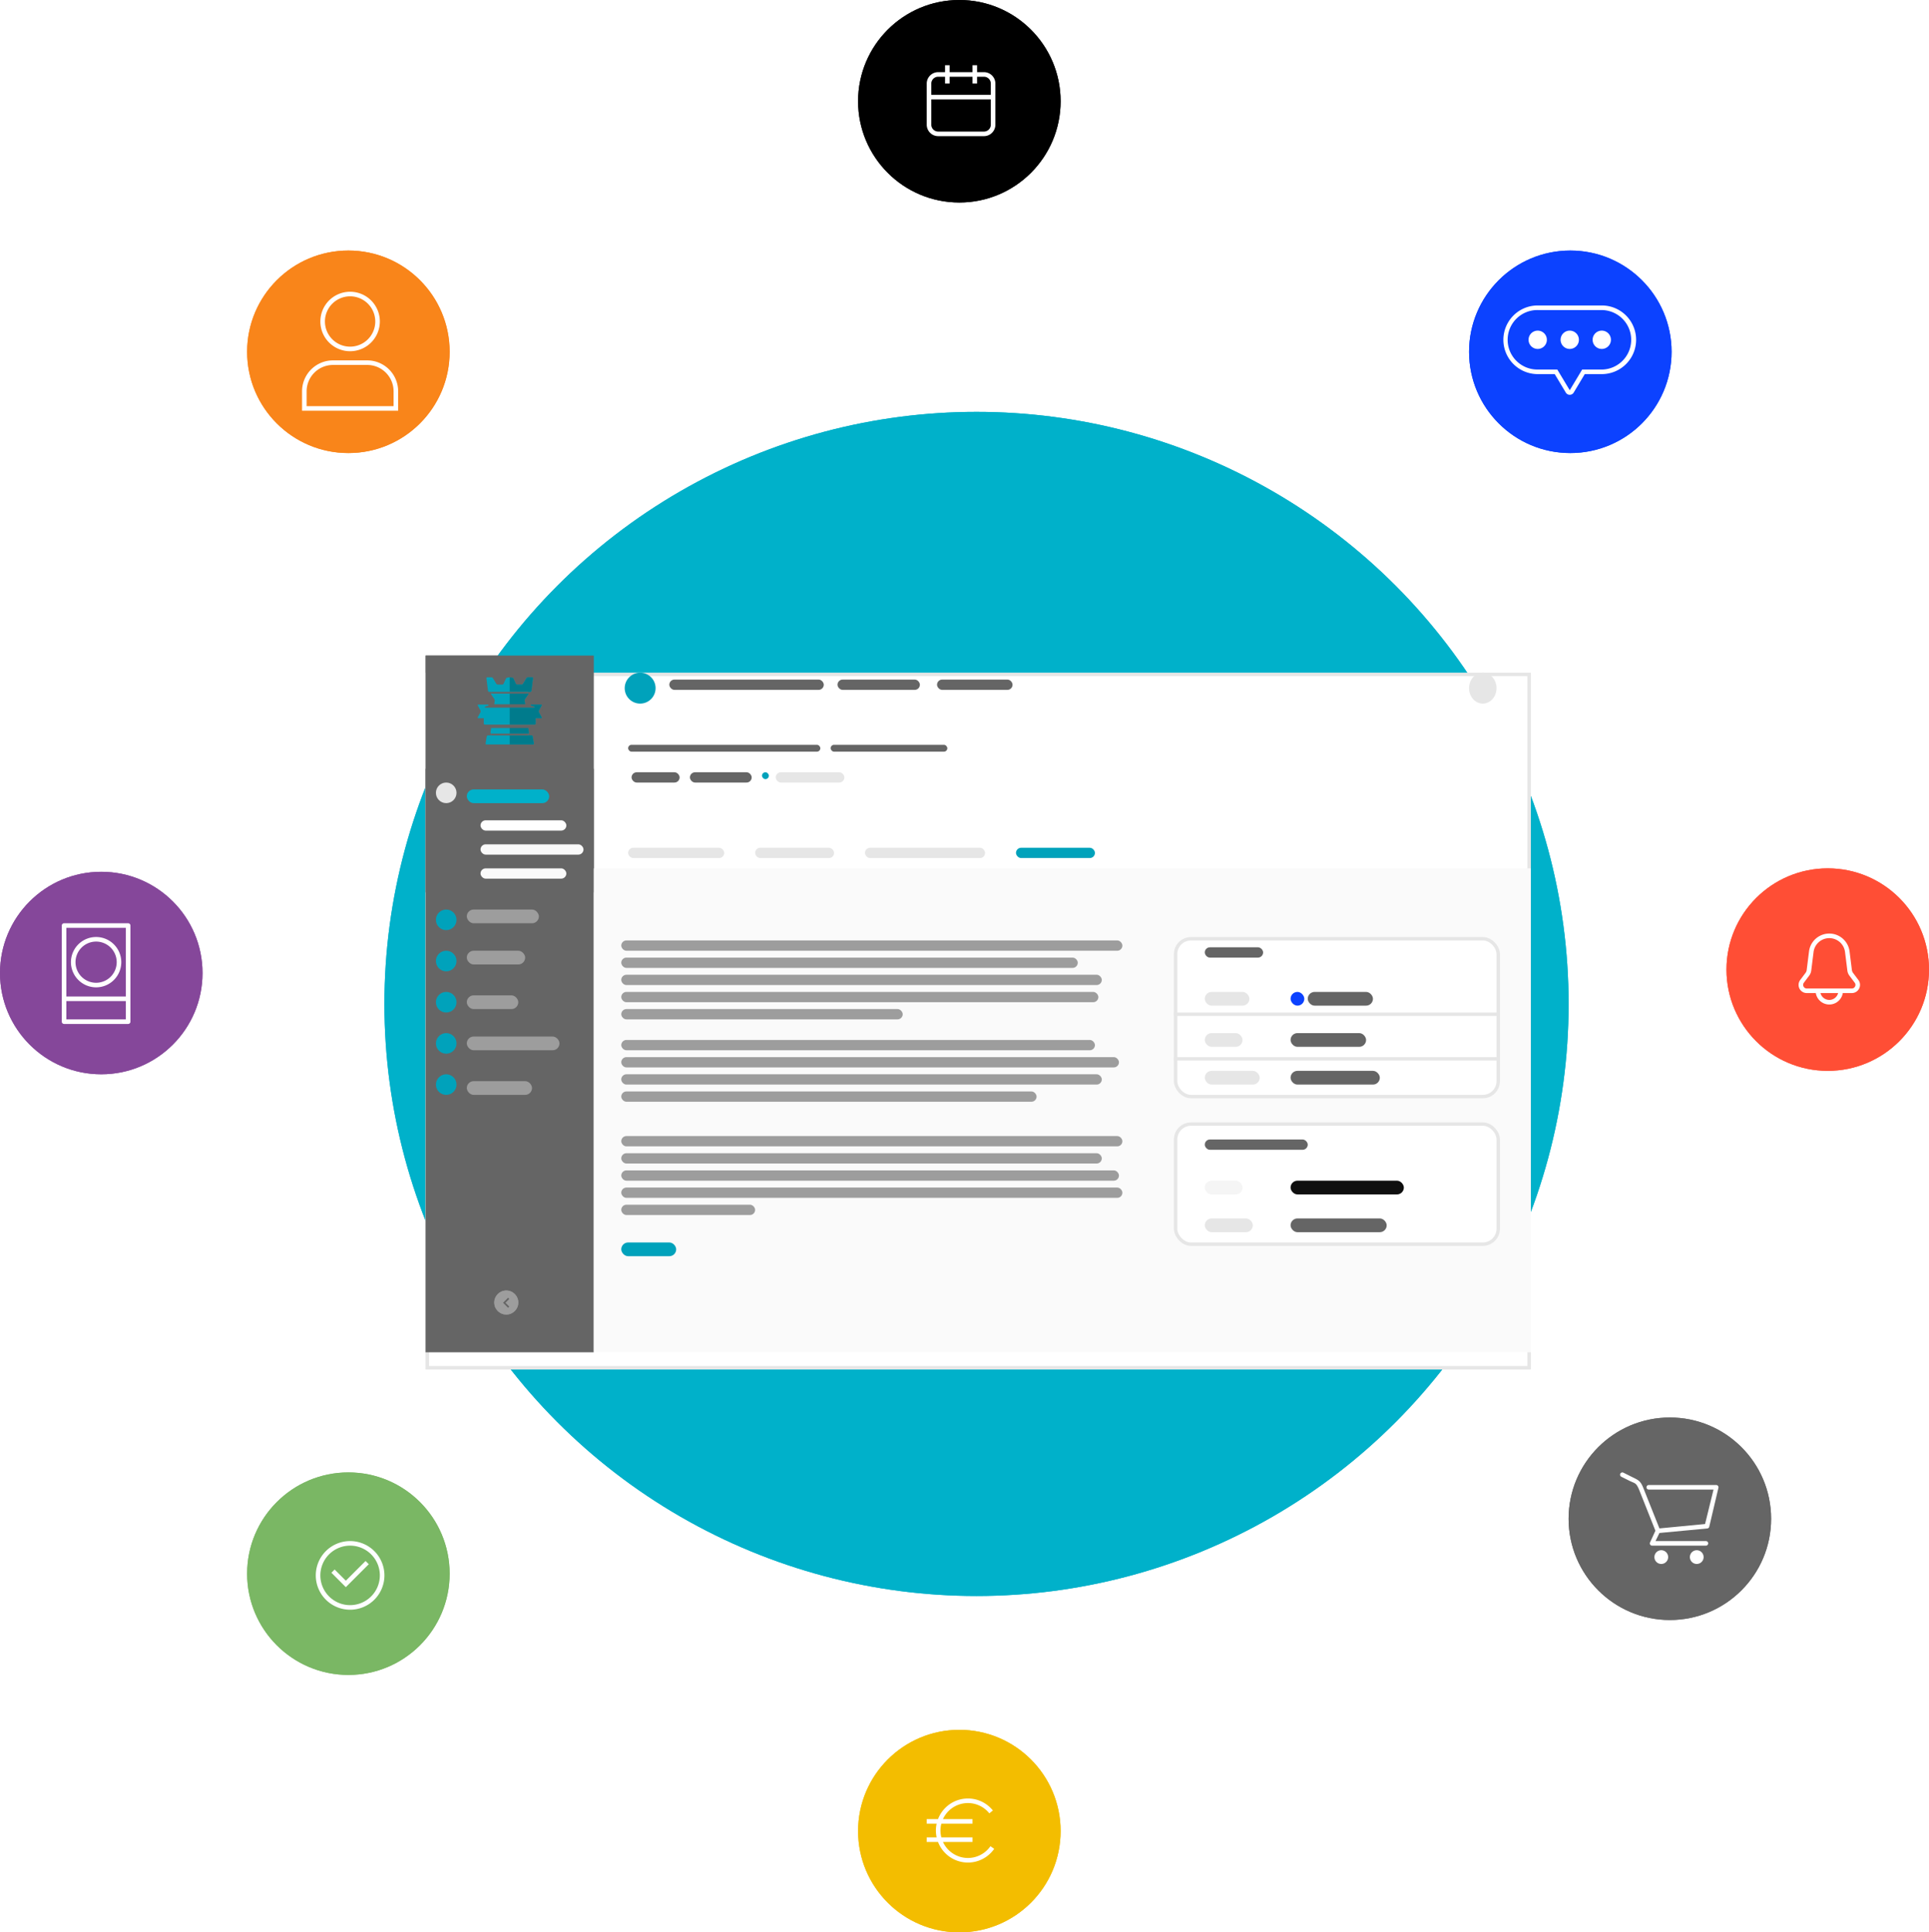 <svg xmlns="http://www.w3.org/2000/svg" id="illustration-allinone" width="562" height="563" viewBox="0 0 562 563">
    <defs>
        <clipPath id="clip-path">
            <path id="Mask" d="M1.808 2.584L.691 1.464 1.808.344 1.464 0 0 1.464l1.464 1.464z" class="cls-1"/>
        </clipPath>
        <clipPath id="clip-path-2">
            <path id="Black" d="M0 0H12V12H0z" class="cls-2" transform="translate(.4 .402)"/>
        </clipPath>
        <clipPath id="clip-path-4">
            <path id="Black-2" d="M0 0H12V12H0z" class="cls-2"/>
        </clipPath>
        <clipPath id="clip-path-5">
            <path id="Rectangle_3226" d="M0 0H28V34.667H0z" class="cls-3"/>
        </clipPath>
        <clipPath id="clip-path-6">
            <path id="Rectangle_3227" d="M0 0H17.904V20.667H0z" class="cls-3"/>
        </clipPath>
        <clipPath id="clip-path-7">
            <path id="Rectangle_3228" d="M0 0H20V20.666H0z" class="cls-3"/>
        </clipPath>
        <clipPath id="clip-path-8">
            <path id="Rectangle_3229" d="M0 0H20V20H0z" class="cls-3"/>
        </clipPath>
        <clipPath id="clip-path-9">
            <path id="Rectangle_3234" d="M0 0H20V29.333H0z" class="cls-3"/>
        </clipPath>
        <clipPath id="clip-path-10">
            <path id="Rectangle_3233" d="M0 0H38.667V26.031H0z" class="cls-3"/>
        </clipPath>
        <clipPath id="clip-path-11">
            <path id="Rectangle_3235" d="M0 0H28.668V26.669H0z" class="cls-3"/>
        </clipPath>
        <filter id="Rectangle_1495" width="346" height="227" x="112" y="184" filterUnits="userSpaceOnUse">
            <feOffset dy="5"/>
            <feGaussianBlur result="blur" stdDeviation="4"/>
            <feFlood flood-opacity=".161"/>
            <feComposite in2="blur" operator="in"/>
            <feComposite in="SourceGraphic"/>
        </filter>
        <filter id="Rectangle_1495-2" width="346" height="227" x="112" y="184" filterUnits="userSpaceOnUse">
            <feOffset dy="5"/>
            <feGaussianBlur result="blur-2" stdDeviation="4"/>
            <feFlood flood-opacity=".161"/>
            <feComposite in2="blur-2" operator="in"/>
            <feComposite in="SourceGraphic"/>
        </filter>
        <style>
            .cls-1{fill:none}.cls-2{fill:#656565}.cls-3,.cls-5,.cls-8{fill:#fff}.cls-4{fill:#00b1ca}.cls-5,.cls-8{stroke:#e6e6e6}.cls-6{fill:#fafafa}.cls-7{fill:#00a2bb}.cls-10,.cls-8{stroke-miterlimit:10}.cls-9{fill:#e6e6e6}.cls-10,.cls-13{fill:#9d9d9d}.cls-10{stroke:#9d9d9d;stroke-width:1.2px}.cls-11{clip-path:url(#clip-path)}.cls-14{fill:#0c42ff}.cls-15{fill:#0f0f0f}.cls-16{fill:#007b8c}.cls-17{fill:#f9851a}.cls-18{fill:#ff4e35}.cls-19{fill:#85479a}.cls-20{fill:#7ab764}.cls-21{fill:#f3bd00}.cls-32{stroke:none}
        </style>
    </defs>
    <g id="Group_3948" transform="translate(-1073 -265)">
        <circle id="Ellipse_165" cx="172.5" cy="172.5" r="172.5" class="cls-4" transform="translate(1185 385)"/>
        <circle id="Ellipse_164" cx="144.5" cy="144.5" r="144.5" class="cls-4" transform="translate(1213 413)"/>
        <g id="Group_3792" transform="translate(-187.211 -1031.697)">
            <g filter="url(#Rectangle_1495)" transform="translate(1260.21 1296.7)">
                <g id="Rectangle_1495-3" class="cls-5">
                    <path d="M0 0H322V203H0z" class="cls-32" transform="translate(124 191)"/>
                    <path d="M0.5 0.5H321.5V202.5H0.5z" class="cls-1" transform="translate(124 191)"/>
                </g>
            </g>
            <g id="Group_1221" transform="translate(1384.212 1487.697)">
                <path id="Rectangle_7" d="M0 0H49V203H0z" class="cls-2"/>
                <path id="Rectangle_8_Copy_5" d="M0 0H49V1H0z" class="cls-2" transform="translate(0 68)"/>
                <path id="Rectangle_8_Copy_5-2" d="M0 0H49V35H0z" class="cls-2" transform="translate(0 33)"/>
                <path id="content-area" d="M0 0H273V141H0z" class="cls-6" transform="translate(49 62)"/>
                <rect id="bg_list_copy_10" width="2" height="2" class="cls-7" rx="1" transform="translate(98 34)"/>
                <g id="Rectangle_2_Copy_2" class="cls-8" transform="translate(218 136)">
                    <rect width="95" height="36" class="cls-32" rx="5"/>
                    <rect width="94" height="35" x=".5" y=".5" class="cls-1" rx="4.5"/>
                </g>
                <rect id="Rectangle_8_Copy_3" width="95" class="cls-9" transform="translate(218 160)"/>
                <rect id="Rectangle_8_Copy_5-3" width="95" class="cls-9" transform="translate(218 147)"/>
                <g id="Rectangle_2_Copy_4" class="cls-8" transform="translate(218 82)">
                    <rect width="95" height="47" class="cls-32" rx="5"/>
                    <rect width="94" height="46" x=".5" y=".5" class="cls-1" rx="4.5"/>
                </g>
                <path id="Rectangle_8_Copy_4" d="M0 0H95V1H0z" class="cls-9" transform="translate(218 104)"/>
                <path id="Rectangle_8_Copy_7" d="M0 0H95V1H0z" class="cls-9" transform="translate(218 117)"/>
                <rect id="Rectangle_8_Copy_6" width="95" class="cls-9" transform="translate(218 93)"/>
                <rect id="Rectangle_1452" width="56" height="2" class="cls-2" rx="1" transform="translate(59 26)"/>
                <rect id="Rectangle_1453" width="34" height="2" class="cls-2" rx="1" transform="translate(118 26)"/>
                <rect id="Rectangle_1454" width="28" height="3" class="cls-9" rx="1.5" transform="translate(59 56)"/>
                <rect id="Rectangle_1455" width="23" height="3" class="cls-9" rx="1.5" transform="translate(96 56)"/>
                <rect id="Rectangle_1456" width="35" height="3" class="cls-9" rx="1.5" transform="translate(128 56)"/>
                <rect id="Rectangle_1457" width="23" height="3" class="cls-7" rx="1.5" transform="translate(172 56)"/>
                <rect id="Rectangle_1458" width="45" height="3" class="cls-2" rx="1.5" transform="translate(71 7)"/>
                <rect id="Rectangle_1459" width="24" height="3" class="cls-2" rx="1.5" transform="translate(120 7)"/>
                <rect id="Rectangle_1460" width="22" height="3" class="cls-2" rx="1.5" transform="translate(149 7)"/>
                <circle id="Ellipse_130" cx="4.5" cy="4.5" r="4.5" class="cls-7" transform="translate(58 5)"/>
                <rect id="Rectangle_1461" width="16" height="4" class="cls-7" rx="2" transform="translate(57 171)"/>
                <g id="Group_1207" transform="translate(20.408 184.809)">
                    <g id="Oval" class="cls-10" transform="translate(-.408 .191)">
                        <circle cx="3.5" cy="3.5" r="3.5" class="cls-32"/>
                        <circle cx="3.5" cy="3.5" r="2.9" class="cls-1"/>
                    </g>
                    <g id="ic_keyboard_arrow_left" transform="translate(1.592 1.191)">
                        <g id="Group_511" transform="translate(1.952 1.586)">
                            <path id="Mask-3" d="M1.808 2.584L.691 1.464 1.808.344 1.464 0 0 1.464l1.464 1.464z" class="cls-1"/>
                            <g id="Mask_Group_511" class="cls-11">
                                <g id="_Color" transform="translate(-5.354 -4.988)">
                                    <path id="Black-3" d="M0 0H12V12H0z" class="cls-2" transform="translate(.4 .402)"/>
                                </g>
                            </g>
                        </g>
                    </g>
                </g>
                <rect id="Rectangle_1462" width="14" height="3" class="cls-2" rx="1.5" transform="translate(60 34)"/>
                <rect id="Rectangle_1463" width="18" height="3" class="cls-2" rx="1.5" transform="translate(77 34)"/>
                <rect id="Rectangle_1464" width="20" height="3" class="cls-9" rx="1.5" transform="translate(102 34)"/>
                <rect id="Rectangle_1465" width="25" height="4" class="cls-3" rx="2" transform="translate(16 46)"/>
                <rect id="Rectangle_1466" width="30" height="3" class="cls-6" rx="1.5" transform="translate(16 54)"/>
                <rect id="Rectangle_1467" width="25" height="3" class="cls-6" rx="1.5" transform="translate(16 62)"/>
                <rect id="Rectangle_1468" width="24" height="3" class="cls-4" rx="1.5" transform="translate(12 39)"/>
                <rect id="Rectangle_1469" width="21" height="4" class="cls-13" rx="2" transform="translate(12 74)"/>
                <rect id="Rectangle_1470" width="17" height="4" class="cls-13" rx="2" transform="translate(12 86)"/>
                <rect id="Rectangle_1471" width="15" height="3" class="cls-13" rx="1.5" transform="translate(12 100)"/>
                <rect id="Rectangle_1472" width="19" height="3" class="cls-13" rx="1.5" transform="translate(12 124)"/>
                <rect id="Rectangle_1473" width="27" height="5" class="cls-13" rx="2.5" transform="translate(12 111)"/>
                <g id="Group_1208" transform="translate(56.69 82.768)">
                    <rect id="Rectangle_1489" width="146" height="3" class="cls-13" rx="1.5" transform="translate(.31 .233)"/>
                    <rect id="Rectangle_1490" width="133" height="4" class="cls-13" rx="2" transform="translate(.31 4.233)"/>
                    <rect id="Rectangle_1491" width="140" height="3" class="cls-13" rx="1.5" transform="translate(.31 9.233)"/>
                    <rect id="Rectangle_1492" width="139" height="4" class="cls-13" rx="2" transform="translate(.31 13.233)"/>
                    <rect id="Rectangle_1493" width="30" height="4" class="cls-13" rx="2" transform="translate(.31 17.233)"/>
                </g>
                <g id="Group_1209" transform="translate(56.689 112.246)">
                    <rect id="Rectangle_1489-2" width="145" height="4" class="cls-13" rx="2" transform="translate(.309 -.246)"/>
                    <rect id="Rectangle_1490-2" width="133" height="3" class="cls-13" rx="1.5" transform="translate(.309 4.754)"/>
                    <rect id="Rectangle_1491-2" width="139" height="4" class="cls-13" rx="2" transform="translate(.309 8.754)"/>
                    <rect id="Rectangle_1492-2" width="139" height="3" class="cls-13" rx="1.5" transform="translate(.309 13.754)"/>
                    <rect id="Rectangle_1493-2" width="22" height="4" class="cls-13" rx="2" transform="translate(.309 17.754)"/>
                </g>
                <g id="Group_1210" transform="translate(56.689 141.724)">
                    <rect id="Rectangle_1489-3" width="145" height="3" class="cls-13" rx="1.5" transform="translate(.309 .276)"/>
                    <rect id="Rectangle_1490-3" width="144" height="3" class="cls-13" rx="1.5" transform="translate(.309 5.276)"/>
                    <rect id="Rectangle_1491-3" width="141" height="3" class="cls-13" rx="1.5" transform="translate(.309 9.276)"/>
                    <rect id="Rectangle_1492-3" width="139" height="4" class="cls-13" rx="2" transform="translate(.309 14.276)"/>
                    <rect id="Rectangle_1493-3" width="42" height="3" class="cls-13" rx="1.5" transform="translate(.309 18.276)"/>
                </g>
                <ellipse id="Ellipse_131" cx="4" cy="4.5" class="cls-9" rx="4" ry="4.5" transform="translate(304 5)"/>
                <rect id="bg_list_copy_9" width="4" height="4" class="cls-14" rx="2" transform="translate(252 98)"/>
                <rect id="Rectangle_1475" width="33" height="3" class="cls-15" rx="1.5" transform="translate(252 153)"/>
                <rect id="Rectangle_1476" width="19" height="4" class="cls-2" rx="2" transform="translate(257 98)"/>
                <rect id="Rectangle_1477" width="22" height="3" class="cls-2" rx="1.5" transform="translate(252 110)"/>
                <rect id="Rectangle_1478" width="26" height="4" class="cls-2" rx="2" transform="translate(252 121)"/>
                <rect id="Rectangle_1479" width="28" height="4" class="cls-2" rx="2" transform="translate(252 164)"/>
                <rect id="Rectangle_1480" width="13" height="4" class="cls-9" rx="2" transform="translate(227 98)"/>
                <rect id="Rectangle_1481" width="11" height="3" class="cls-9" rx="1.5" transform="translate(227 110)"/>
                <rect id="Rectangle_1482" width="16" height="4" class="cls-9" rx="2" transform="translate(227 121)"/>
                <rect id="Rectangle_1483" width="11" height="3" class="cls-9" rx="1.5" transform="translate(227 153)"/>
                <rect id="Rectangle_1484" width="14" height="4" class="cls-9" rx="2" transform="translate(227 164)"/>
                <circle id="Ellipse_132" cx="3" cy="3" r="3" class="cls-9" transform="translate(3 37)"/>
                <ellipse id="Ellipse_134" cx="3" cy="2.5" class="cls-7" rx="3" ry="2.5" transform="translate(3 122)"/>
                <circle id="Ellipse_135" cx="3" cy="3" r="3" class="cls-7" transform="translate(3 110)"/>
                <ellipse id="Ellipse_136" cx="3" cy="2.5" class="cls-7" rx="3" ry="2.5" transform="translate(3 98)"/>
                <ellipse id="Ellipse_137" cx="3" cy="2.5" class="cls-7" rx="3" ry="2.5" transform="translate(3 86)"/>
                <ellipse id="Ellipse_138" cx="3" cy="2" class="cls-7" rx="3" ry="2" transform="translate(3 74)"/>
                <g id="Group_1220" transform="translate(11.337 3.401)">
                    <path id="Path_200" d="M810.568 185.507l-.329-2.031a.367.367 0 0 0-.35-.3h-.919l-.106-.531a.258.258 0 0 0 .262-.3l-1.227-9.265a.894.894 0 0 1 .134-.545l.926-1.313c.1-.136.038-.246-.128-.246h-.247l.319-.5h.621a.352.352 0 0 0 .339-.3l.46-3.637a.26.26 0 0 0-.263-.3h-1.193a.591.591 0 0 0-.456.259l-.962 1.607a.591.591 0 0 1-.456.259h-1.248a.517.517 0 0 1-.429-.273l-.736-1.578c-.07-.15-.877-.273-1.043-.273s-.965.123-1.035.273l-.736 1.578a.517.517 0 0 1-.429.273h-1.248a.591.591 0 0 1-.456-.259l-.962-1.607a.591.591 0 0 0-.456-.259h-1.192a.26.26 0 0 0-.264.3l.459 3.637a.352.352 0 0 0 .339.3h.621l.319.5h-.246c-.166 0-.223.111-.128.246l.926 1.313a.893.893 0 0 1 .134.545l-1.227 9.265a.258.258 0 0 0 .262.3l-.106.531h-.912a.367.367 0 0 0-.35.3l-.329 2.031a.249.249 0 0 0 .253.3h13.538a.249.249 0 0 0 .256-.3z" class="cls-7" transform="translate(-790.383 -163.308)"/>
                    <g id="Group_1212" transform="translate(13.159 7.672)">
                        <g id="Group_1211">
                            <path id="Path_201" d="M862.56 210.812h5.292c.166 0 .223.111.128.246l-.926 1.313a.893.893 0 0 0-.134.545l1.227 9.265a.258.258 0 0 1-.262.3h-5.325z" class="cls-16" transform="translate(-862.56 -210.812)"/>
                        </g>
                    </g>
                    <g id="Group_1214" transform="translate(13.159 2.932)">
                        <g id="Group_1213">
                            <path id="Path_202" d="M862.56 166.24c.166 0 .973.123 1.043.273l.736 1.578a.517.517 0 0 0 .429.273h1.248a.591.591 0 0 0 .456-.259l.962-1.607a.591.591 0 0 1 .456-.259h1.192a.26.26 0 0 1 .264.3l-.46 3.637a.352.352 0 0 1-.339.3h-5.987z" class="cls-16" transform="translate(-862.56 -166.24)"/>
                        </g>
                    </g>
                    <g id="Group_1216" transform="translate(13.159 19.871)">
                        <g id="Group_1215">
                            <path id="Path_203" d="M862.56 328.16h6.773a.249.249 0 0 0 .253-.3l-.329-2.031a.367.367 0 0 0-.35-.3h-6.347z" class="cls-16" transform="translate(-862.56 -325.534)"/>
                        </g>
                    </g>
                    <path id="Rectangle_1494" d="M0 0H26V25H0z" class="cls-1" transform="translate(-.339 -.401)"/>
                    <path id="Path_206" d="M792.649 243.233a.621.621 0 0 1 0-.53l.787-1.449a.165.165 0 0 0-.157-.265h-2.811a.166.166 0 0 0-.04.328l.825.24.017.005a.173.173 0 0 1-.065.333h-14.146a.173.173 0 0 1-.064-.333l.017-.005.825-.24a.166.166 0 0 0-.04-.328h-2.811a.164.164 0 0 0-.157.265l.787 1.449a.621.621 0 0 1 0 .53l-.787 1.449a.164.164 0 0 0 .157.265h1.588v1.569a.3.3 0 0 0 .3.3h14.513a.3.3 0 0 0 .3-.3v-1.569h1.588a.165.165 0 0 0 .157-.265z" class="cls-2" transform="translate(-770.97 -230.108)"/>
                    <g id="Group_1217" transform="translate(13.159 10.881)">
                        <path id="Path_207" d="M869.637 241.895a.173.173 0 0 0 .065-.333l-.017-.005-.825-.24a.166.166 0 0 1 .04-.328h2.811a.165.165 0 0 1 .157.265l-.787 1.449a.621.621 0 0 0 0 .53l.787 1.449a.164.164 0 0 1-.157.265h-1.588v1.569a.3.3 0 0 1-.3.3h-7.26v-4.923z" class="cls-2" transform="translate(-862.56 -240.989)"/>
                    </g>
                    <path id="Path_215" d="M822.58 206.574H812.5l-.319-.5H822.9z" class="cls-2" transform="translate(-804.375 -198.902)"/>
                    <path id="Path_216" d="M822.427 321.07h-10.85l.106-.531h10.638z" class="cls-2" transform="translate(-803.839 -301.199)"/>
                </g>
                <rect id="Rectangle_1572" width="17" height="3" class="cls-2" rx="1.5" transform="translate(227 85)"/>
                <rect id="Rectangle_1573" width="30" height="3" class="cls-2" rx="1.5" transform="translate(227 141)"/>
            </g>
        </g>
        <circle id="Ellipse_166" cx="29.5" cy="29.5" r="29.5" class="cls-17" transform="translate(1145 338)"/>
        <circle id="Ellipse_167" cx="29.5" cy="29.5" r="29.5" transform="translate(1323 265)"/>
        <circle id="Ellipse_168" cx="29.5" cy="29.5" r="29.5" class="cls-18" transform="translate(1576 518)"/>
        <circle id="Ellipse_169" cx="29.5" cy="29.5" r="29.5" class="cls-14" transform="translate(1501 338)"/>
        <circle id="Ellipse_170" cx="29.5" cy="29.5" r="29.5" class="cls-2" transform="translate(1530 678)"/>
        <circle id="Ellipse_171" cx="29.5" cy="29.5" r="29.5" class="cls-19" transform="translate(1073 519)"/>
        <circle id="Ellipse_172" cx="29.5" cy="29.5" r="29.5" class="cls-20" transform="translate(1145 694)"/>
        <circle id="Ellipse_173" cx="29.5" cy="29.5" r="29.5" class="cls-21" transform="translate(1323 769)"/>
        <circle id="Ellipse_165-2" cx="172.5" cy="172.5" r="172.5" class="cls-4" transform="translate(1185 385)"/>
        <circle id="Ellipse_164-2" cx="144.5" cy="144.5" r="144.5" class="cls-4" transform="translate(1213 413)"/>
        <g id="Group_3792-2" transform="translate(-187.211 -1031.697)">
            <g filter="url(#Rectangle_1495-2)" transform="translate(1260.21 1296.7)">
                <g id="Rectangle_1495-4" class="cls-5">
                    <path d="M0 0H322V203H0z" class="cls-32" transform="translate(124 191)"/>
                    <path d="M0.5 0.5H321.5V202.5H0.5z" class="cls-1" transform="translate(124 191)"/>
                </g>
            </g>
            <g id="Group_1221-2" transform="translate(1384.212 1487.697)">
                <path id="Rectangle_7-2" d="M0 0H49V203H0z" class="cls-2"/>
                <path id="Rectangle_8_Copy_5-4" d="M0 0H49V1H0z" class="cls-2" transform="translate(0 68)"/>
                <path id="Rectangle_8_Copy_5-5" d="M0 0H49V35H0z" class="cls-2" transform="translate(0 33)"/>
                <path id="content-area-2" d="M0 0H273V141H0z" class="cls-6" transform="translate(49 62)"/>
                <rect id="bg_list_copy_10-2" width="2" height="2" class="cls-7" rx="1" transform="translate(98 34)"/>
                <g id="Rectangle_2_Copy_2-2" class="cls-8" transform="translate(218 136)">
                    <rect width="95" height="36" class="cls-32" rx="5"/>
                    <rect width="94" height="35" x=".5" y=".5" class="cls-1" rx="4.5"/>
                </g>
                <rect id="Rectangle_8_Copy_3-2" width="95" class="cls-9" transform="translate(218 160)"/>
                <rect id="Rectangle_8_Copy_5-6" width="95" class="cls-9" transform="translate(218 147)"/>
                <g id="Rectangle_2_Copy_4-2" class="cls-8" transform="translate(218 82)">
                    <rect width="95" height="47" class="cls-32" rx="5"/>
                    <rect width="94" height="46" x=".5" y=".5" class="cls-1" rx="4.5"/>
                </g>
                <path id="Rectangle_8_Copy_4-2" d="M0 0H95V1H0z" class="cls-9" transform="translate(218 104)"/>
                <path id="Rectangle_8_Copy_7-2" d="M0 0H95V1H0z" class="cls-9" transform="translate(218 117)"/>
                <rect id="Rectangle_8_Copy_6-2" width="95" class="cls-9" transform="translate(218 93)"/>
                <rect id="Rectangle_1452-2" width="56" height="2" class="cls-2" rx="1" transform="translate(59 26)"/>
                <rect id="Rectangle_1453-2" width="34" height="2" class="cls-2" rx="1" transform="translate(118 26)"/>
                <rect id="Rectangle_1454-2" width="28" height="3" class="cls-9" rx="1.5" transform="translate(59 56)"/>
                <rect id="Rectangle_1455-2" width="23" height="3" class="cls-9" rx="1.5" transform="translate(96 56)"/>
                <rect id="Rectangle_1456-2" width="35" height="3" class="cls-9" rx="1.5" transform="translate(128 56)"/>
                <rect id="Rectangle_1457-2" width="23" height="3" class="cls-7" rx="1.5" transform="translate(172 56)"/>
                <rect id="Rectangle_1458-2" width="45" height="3" class="cls-2" rx="1.5" transform="translate(71 7)"/>
                <rect id="Rectangle_1459-2" width="24" height="3" class="cls-2" rx="1.5" transform="translate(120 7)"/>
                <rect id="Rectangle_1460-2" width="22" height="3" class="cls-2" rx="1.5" transform="translate(149 7)"/>
                <circle id="Ellipse_130-2" cx="4.5" cy="4.5" r="4.5" class="cls-7" transform="translate(58 5)"/>
                <rect id="Rectangle_1461-2" width="16" height="4" class="cls-7" rx="2" transform="translate(57 171)"/>
                <g id="Group_1207-2" transform="translate(20.408 184.809)">
                    <g id="Oval-2" class="cls-10" transform="translate(-.408 .191)">
                        <circle cx="3.5" cy="3.5" r="3.5" class="cls-32"/>
                        <circle cx="3.5" cy="3.5" r="2.9" class="cls-1"/>
                    </g>
                    <g id="ic_keyboard_arrow_left-2" transform="translate(-.408 .191)">
                        <g id="Group_511-2" transform="translate(2.564 2.102)">
                            <path id="Mask-4" d="M1.808 2.584L.691 1.464 1.808.344 1.464 0 0 1.464l1.464 1.464z" class="cls-1"/>
                            <g id="Mask_Group_511-2" class="cls-11">
                                <g id="_Color-2" transform="translate(-4.953 -4.586)">
                                    <path id="Black-4" d="M0 0H12V12H0z" class="cls-2"/>
                                </g>
                            </g>
                        </g>
                    </g>
                </g>
                <rect id="Rectangle_1462-2" width="14" height="3" class="cls-2" rx="1.5" transform="translate(60 34)"/>
                <rect id="Rectangle_1463-2" width="18" height="3" class="cls-2" rx="1.5" transform="translate(77 34)"/>
                <rect id="Rectangle_1464-2" width="20" height="3" class="cls-9" rx="1.5" transform="translate(102 34)"/>
                <rect id="Rectangle_1465-2" width="25" height="3" class="cls-3" rx="1.5" transform="translate(16 48)"/>
                <rect id="Rectangle_1466-2" width="30" height="3" class="cls-6" rx="1.5" transform="translate(16 55)"/>
                <rect id="Rectangle_1467-2" width="25" height="3" class="cls-6" rx="1.5" transform="translate(16 62)"/>
                <rect id="Rectangle_1468-2" width="24" height="4" class="cls-4" rx="2" transform="translate(12 39)"/>
                <rect id="Rectangle_1469-2" width="21" height="4" class="cls-13" rx="2" transform="translate(12 74)"/>
                <rect id="Rectangle_1470-2" width="17" height="4" class="cls-13" rx="2" transform="translate(12 86)"/>
                <rect id="Rectangle_1471-2" width="15" height="4" class="cls-13" rx="2" transform="translate(12 99)"/>
                <rect id="Rectangle_1472-2" width="19" height="4" class="cls-13" rx="2" transform="translate(12 124)"/>
                <rect id="Rectangle_1473-2" width="27" height="4" class="cls-13" rx="2" transform="translate(12 111)"/>
                <rect id="Rectangle_1489-4" width="146" height="3" class="cls-13" rx="1.5" transform="translate(57 83)"/>
                <rect id="Rectangle_1490-4" width="133" height="3" class="cls-13" rx="1.5" transform="translate(57 88)"/>
                <rect id="Rectangle_1491-4" width="140" height="3" class="cls-13" rx="1.5" transform="translate(57 93)"/>
                <rect id="Rectangle_1492-4" width="139" height="3" class="cls-13" rx="1.5" transform="translate(57 98)"/>
                <rect id="Rectangle_1493-4" width="82" height="3" class="cls-13" rx="1.5" transform="translate(57 103)"/>
                <ellipse id="Ellipse_131-2" cx="4" cy="4.5" class="cls-9" rx="4" ry="4.5" transform="translate(304 5)"/>
                <rect id="bg_list_copy_9-2" width="4" height="4" class="cls-14" rx="2" transform="translate(252 98)"/>
                <rect id="Rectangle_1475-2" width="33" height="4" class="cls-15" rx="2" transform="translate(252 153)"/>
                <rect id="Rectangle_1476-2" width="19" height="4" class="cls-2" rx="2" transform="translate(257 98)"/>
                <rect id="Rectangle_1477-2" width="22" height="4" class="cls-2" rx="2" transform="translate(252 110)"/>
                <rect id="Rectangle_1478-2" width="26" height="4" class="cls-2" rx="2" transform="translate(252 121)"/>
                <rect id="Rectangle_1479-2" width="28" height="4" class="cls-2" rx="2" transform="translate(252 164)"/>
                <rect id="Rectangle_1480-2" width="13" height="4" class="cls-9" rx="2" transform="translate(227 98)"/>
                <rect id="Rectangle_1481-2" width="11" height="4" class="cls-9" rx="2" transform="translate(227 110)"/>
                <rect id="Rectangle_1482-2" width="16" height="4" class="cls-9" rx="2" transform="translate(227 121)"/>
                <rect id="Rectangle_1483-2" width="11" height="4" fill="#e6e6e6" opacity="0.4" rx="2" transform="translate(227 153)"/>
                <rect id="Rectangle_1484-2" width="14" height="4" class="cls-9" rx="2" transform="translate(227 164)"/>
                <circle id="Ellipse_132-2" cx="3" cy="3" r="3" class="cls-9" transform="translate(3 37)"/>
                <circle id="Ellipse_134-2" cx="3" cy="3" r="3" class="cls-7" transform="translate(3 122)"/>
                <circle id="Ellipse_135-2" cx="3" cy="3" r="3" class="cls-7" transform="translate(3 110)"/>
                <circle id="Ellipse_136-2" cx="3" cy="3" r="3" class="cls-7" transform="translate(3 98)"/>
                <circle id="Ellipse_137-2" cx="3" cy="3" r="3" class="cls-7" transform="translate(3 86)"/>
                <circle id="Ellipse_138-2" cx="3" cy="3" r="3" class="cls-7" transform="translate(3 74)"/>
                <g id="Group_1220-2" transform="translate(11.337 3.401)">
                    <path id="Path_200-2" d="M810.568 185.507l-.329-2.031a.367.367 0 0 0-.35-.3h-.919l-.106-.531a.258.258 0 0 0 .262-.3l-1.227-9.265a.894.894 0 0 1 .134-.545l.926-1.313c.1-.136.038-.246-.128-.246h-.247l.319-.5h.621a.352.352 0 0 0 .339-.3l.46-3.637a.26.26 0 0 0-.263-.3h-1.193a.591.591 0 0 0-.456.259l-.962 1.607a.591.591 0 0 1-.456.259h-1.248a.517.517 0 0 1-.429-.273l-.736-1.578c-.07-.15-.877-.273-1.043-.273s-.965.123-1.035.273l-.736 1.578a.517.517 0 0 1-.429.273h-1.248a.591.591 0 0 1-.456-.259l-.962-1.607a.591.591 0 0 0-.456-.259h-1.192a.26.26 0 0 0-.264.3l.459 3.637a.352.352 0 0 0 .339.3h.621l.319.5h-.246c-.166 0-.223.111-.128.246l.926 1.313a.893.893 0 0 1 .134.545l-1.227 9.265a.258.258 0 0 0 .262.3l-.106.531h-.912a.367.367 0 0 0-.35.3l-.329 2.031a.249.249 0 0 0 .253.3h13.538a.249.249 0 0 0 .256-.3z" class="cls-7" transform="translate(-790.383 -163.308)"/>
                    <g id="Group_1212-2" transform="translate(13.159 7.672)">
                        <g id="Group_1211-2">
                            <path id="Path_201-2" d="M862.56 210.812h5.292c.166 0 .223.111.128.246l-.926 1.313a.893.893 0 0 0-.134.545l1.227 9.265a.258.258 0 0 1-.262.3h-5.325z" class="cls-16" transform="translate(-862.56 -210.812)"/>
                        </g>
                    </g>
                    <g id="Group_1214-2" transform="translate(13.159 2.932)">
                        <g id="Group_1213-2">
                            <path id="Path_202-2" d="M862.56 166.24c.166 0 .973.123 1.043.273l.736 1.578a.517.517 0 0 0 .429.273h1.248a.591.591 0 0 0 .456-.259l.962-1.607a.591.591 0 0 1 .456-.259h1.192a.26.26 0 0 1 .264.3l-.46 3.637a.352.352 0 0 1-.339.3h-5.987z" class="cls-16" transform="translate(-862.56 -166.24)"/>
                        </g>
                    </g>
                    <g id="Group_1216-2" transform="translate(13.159 19.871)">
                        <g id="Group_1215-2">
                            <path id="Path_203-2" d="M862.56 328.16h6.773a.249.249 0 0 0 .253-.3l-.329-2.031a.367.367 0 0 0-.35-.3h-6.347z" class="cls-16" transform="translate(-862.56 -325.534)"/>
                        </g>
                    </g>
                    <path id="Rectangle_1494-2" d="M0 0H26V25H0z" class="cls-1" transform="translate(-.339 -.401)"/>
                    <g id="Path_206-2" fill="#00a2bb">
                        <path d="M791.39 247.317h-14.514c-.442 0-.802-.36-.802-.801v-1.069h-1.088c-.256 0-.48-.12-.6-.322s-.119-.456.003-.681l.783-1.441c.005-.018.005-.052 0-.07l-.783-1.44c-.122-.225-.123-.48-.003-.682.12-.202.344-.322.6-.322h2.811c.367 0 .666.299.666.666 0 .084-.015.165-.044.24h11.427c-.028-.075-.044-.156-.044-.24 0-.367.299-.666.666-.666h2.811c.256 0 .48.12.6.322s.119.457-.003.681l-.783 1.441c-.004.018-.004.052 0 .07l.783 1.44c.122.226.123.48.003.682-.12.202-.344.322-.6.322h-1.088v1.069c0 .442-.36.801-.802.801z" class="cls-32" transform="translate(-770.97 -230.108)"/>
                        <path fill="#656565" d="M774.986 240.989c-.166 0-.236.12-.157.265l.787 1.45c.08.145.08.383 0 .529l-.787 1.45c-.08.145-.009.264.157.264h1.588v1.569c0 .166.136.301.302.301h14.513c.166 0 .302-.135.302-.301v-1.569h1.588c.166 0 .236-.119.157-.265l-.787-1.45c-.08-.145-.08-.383 0-.529l.787-1.45c.08-.145.009-.264-.157-.264h-2.811c-.092 0-.166.074-.166.166 0 .078.054.144.126.162l.826.24.017.005c.062.026.107.087.107.16 0 .095-.077.172-.172.173h-14.147c-.095 0-.172-.078-.172-.173 0-.073.045-.134.108-.16l.016-.005.826-.24c.072-.018.126-.084.126-.162 0-.092-.074-.166-.166-.166h-2.811m0-1h2.811c.554 0 1.018.388 1.137.906h10.397c.119-.518.583-.906 1.137-.906h2.811c.434 0 .819.212 1.03.566.21.355.213.795.006 1.176l-.672 1.237.672 1.237c.207.382.205.821-.006 1.176-.211.354-.596.566-1.03.566h-.588v.569c0 .718-.584 1.301-1.302 1.301h-14.513c-.718 0-1.302-.583-1.302-1.301v-.569h-.588c-.434 0-.819-.212-1.03-.566-.21-.355-.213-.795-.006-1.176l.672-1.237-.672-1.237c-.207-.381-.205-.82.006-1.175.211-.355.596-.567 1.03-.567z" transform="translate(-770.97 -230.108)"/>
                    </g>
                    <g id="Group_1217-2" transform="translate(13.159 10.881)">
                        <path id="Path_207-2" d="M869.637 241.895a.173.173 0 0 0 .065-.333l-.017-.005-.825-.24a.166.166 0 0 1 .04-.328h2.811a.165.165 0 0 1 .157.265l-.787 1.449a.621.621 0 0 0 0 .53l.787 1.449a.164.164 0 0 1-.157.265h-1.588v1.569a.3.3 0 0 1-.3.3h-7.26v-4.923z" class="cls-16" transform="translate(-862.56 -240.989)"/>
                    </g>
                    <path id="Path_215-2" d="M822.58 206.574H812.5l-.319-.5H822.9z" class="cls-2" transform="translate(-804.375 -198.902)"/>
                    <path id="Path_216-2" d="M822.427 321.07h-10.85l.106-.531h10.638z" class="cls-2" transform="translate(-803.839 -301.199)"/>
                </g>
                <rect id="Rectangle_1572-2" width="17" height="3" class="cls-2" rx="1.5" transform="translate(227 85)"/>
                <rect id="Rectangle_1573-2" width="30" height="3" class="cls-2" rx="1.5" transform="translate(227 141)"/>
                <rect id="Rectangle_3236" width="138" height="3" class="cls-13" rx="1.5" transform="translate(57 112)"/>
                <rect id="Rectangle_3237" width="145" height="3" class="cls-13" rx="1.5" transform="translate(57 117)"/>
                <rect id="Rectangle_3238" width="140" height="3" class="cls-13" rx="1.5" transform="translate(57 122)"/>
                <rect id="Rectangle_3239" width="121" height="3" class="cls-13" rx="1.5" transform="translate(57 127)"/>
                <rect id="Rectangle_3241" width="146" height="3" class="cls-13" rx="1.5" transform="translate(57 140)"/>
                <rect id="Rectangle_3242" width="140" height="3" class="cls-13" rx="1.5" transform="translate(57 145)"/>
                <rect id="Rectangle_3243" width="145" height="3" class="cls-13" rx="1.5" transform="translate(57 150)"/>
                <rect id="Rectangle_3244" width="146" height="3" class="cls-13" rx="1.5" transform="translate(57 155)"/>
                <rect id="Rectangle_3245" width="39" height="3" class="cls-13" rx="1.5" transform="translate(57 160)"/>
            </g>
        </g>
        <circle id="Ellipse_166-2" cx="29.5" cy="29.5" r="29.5" class="cls-17" transform="translate(1145 338)"/>
        <circle id="Ellipse_167-2" cx="29.5" cy="29.5" r="29.5" transform="translate(1323 265)"/>
        <circle id="Ellipse_168-2" cx="29.5" cy="29.5" r="29.5" class="cls-18" transform="translate(1576 518)"/>
        <circle id="Ellipse_169-2" cx="29.5" cy="29.5" r="29.5" class="cls-14" transform="translate(1501 338)"/>
        <circle id="Ellipse_170-2" cx="29.5" cy="29.5" r="29.5" class="cls-2" transform="translate(1530 678)"/>
        <circle id="Ellipse_171-2" cx="29.5" cy="29.5" r="29.5" class="cls-19" transform="translate(1073 519)"/>
        <circle id="Ellipse_172-2" cx="29.5" cy="29.5" r="29.5" class="cls-20" transform="translate(1145 694)"/>
        <circle id="Ellipse_173-2" cx="29.5" cy="29.5" r="29.5" class="cls-21" transform="translate(1323 769)"/>
        <g id="Group_3931" transform="translate(1161 350)">
            <g id="Group_3930" clip-path="url(#clip-path-5)">
                <path id="Path_6260" d="M14 17.334a8.666 8.666 0 1 1 8.667-8.667A8.677 8.677 0 0 1 14 17.334m0-16a7.333 7.333 0 1 0 7.334 7.333A7.342 7.342 0 0 0 14 1.334" class="cls-3"/>
                <path id="Path_6261" d="M28 34.667H0V29.01A9.02 9.02 0 0 1 9.011 20h9.98A9.019 9.019 0 0 1 28 29.01zM1.334 33.333h25.333V29.01a7.684 7.684 0 0 0-7.676-7.677h-9.98a7.685 7.685 0 0 0-7.677 7.677z" class="cls-3"/>
            </g>
        </g>
        <path id="Path_6262" d="M12 52.667A8 8 0 0 1 4.736 48h8.6v-1.333H4.262a7.722 7.722 0 0 1 0-4h9.069v-1.334h-8.6a7.987 7.987 0 0 1 13.5-1.671l1.039-.836a9.32 9.32 0 0 0-15.978 2.507H0v1.334h2.887a9.16 9.16 0 0 0 0 4H0V48h3.292a9.32 9.32 0 0 0 16.362 2l-1.094-.763a8.006 8.006 0 0 1-6.56 3.43" class="cls-3" transform="translate(1343 753.667)"/>
        <g id="Group_3933" transform="translate(1597 537)">
            <g id="Group_3932" clip-path="url(#clip-path-6)">
                <path id="Path_6263" d="M15.871 11.449a1.76 1.76 0 0 1-.338-.838l-.675-5.4a5.953 5.953 0 0 0-11.814 0l-.674 5.4a1.769 1.769 0 0 1-.338.836L.479 13.519a2.383 2.383 0 0 0 1.907 3.814h2.633a3.986 3.986 0 0 0 7.865 0h2.634a2.384 2.384 0 0 0 1.907-3.814zm-6.919 7.884a2.665 2.665 0 0 1-2.573-2h5.143a2.661 2.661 0 0 1-2.57 2m7.505-3.914a1.031 1.031 0 0 1-.939.581H2.386a1.051 1.051 0 0 1-.841-1.682L3.1 12.247a3.1 3.1 0 0 0 .593-1.47l.676-5.4a4.619 4.619 0 0 1 9.167 0l.675 5.4a3.087 3.087 0 0 0 .594 1.472l1.553 2.07a1.031 1.031 0 0 1 .1 1.1" class="cls-3"/>
            </g>
        </g>
        <g id="Group_3935" transform="translate(1343 284)">
            <g id="Group_3934" clip-path="url(#clip-path-7)">
                <path id="Path_6264" d="M16.667 2.021h-2V0h-1.334v2.021H6.667V0H5.333v2.021h-2A3.337 3.337 0 0 0 0 5.354v11.978a3.337 3.337 0 0 0 3.333 3.334h13.334A3.337 3.337 0 0 0 20 17.332V5.354a3.336 3.336 0 0 0-3.332-3.333M3.333 3.354h2v1.978h1.334V3.354h6.666v1.978h1.334V3.354h2a2 2 0 0 1 2 2v3.27H1.333v-3.27a2 2 0 0 1 2-2m13.334 15.978H3.333a2 2 0 0 1-2-2V9.957h17.334v7.375a2 2 0 0 1-2 2" class="cls-3"/>
            </g>
        </g>
        <g id="Group_3937" transform="translate(1165 714)">
            <g id="Group_3936" clip-path="url(#clip-path-8)">
                <path id="Path_6265" d="M10 0a10 10 0 1 0 10 10A10.011 10.011 0 0 0 10 0m0 18.667A8.667 8.667 0 1 1 18.667 10 8.677 8.677 0 0 1 10 18.666" class="cls-3"/>
                <path id="Path_6266" d="M8.755 11.547L5.493 8.285l-.942.943 4.2 4.2 6.694-6.694-.938-.934z" class="cls-3"/>
            </g>
        </g>
        <g id="Group_3944" transform="translate(1091 534)">
            <g id="Group_3943" clip-path="url(#clip-path-9)">
                <path id="Path_6272" d="M10 18.666a7.333 7.333 0 1 0-7.333-7.333A7.342 7.342 0 0 0 10 18.666m0-13.333a6 6 0 1 1-6 6 6.006 6.006 0 0 1 6-6" class="cls-3"/>
                <path id="Path_6273" d="M19.333 0H.667A.666.666 0 0 0 0 .666v28a.666.666 0 0 0 .667.667h18.666a.666.666 0 0 0 .667-.667v-28A.666.666 0 0 0 19.333 0m-.666 21.333H1.334v-20h17.333zM1.333 22.666h17.333V28H1.333z" class="cls-3"/>
            </g>
        </g>
        <g id="Group_3945" transform="translate(1511 354)">
            <g id="Group_3941" clip-path="url(#clip-path-10)">
                <path id="Path_6268" d="M19.333 26.031a1.325 1.325 0 0 1-1.148-.651L14.956 20H10a10 10 0 0 1 0-20h18.667a10 10 0 0 1 0 20H23.71l-3.227 5.38a1.331 1.331 0 0 1-1.15.651M10 1.333a8.667 8.667 0 1 0 0 17.333h5.71l3.623 6.034 3.618-6.03h5.711a8.667 8.667 0 0 0 0-17.333z" class="cls-3"/>
                <path id="Path_6269" d="M19.334 12.666A2.667 2.667 0 1 0 16.667 10a2.667 2.667 0 0 0 2.667 2.667" class="cls-3"/>
                <path id="Path_6270" d="M10 12.666A2.667 2.667 0 1 0 7.333 10 2.667 2.667 0 0 0 10 12.666" class="cls-3"/>
                <path id="Path_6271" d="M28.667 12.666A2.667 2.667 0 1 0 26 10a2.667 2.667 0 0 0 2.666 2.667" class="cls-3"/>
            </g>
        </g>
        <g id="Group_3947" transform="translate(1545 694)">
            <g id="Group_3946" clip-path="url(#clip-path-11)">
                <path id="Path_6274" d="M28.507 3.9A.668.668 0 0 0 28 3.667H8.334a.667.667 0 0 0 0 1.333h18.89l-2.466 10.032-13.295 1.278L6.757 4.5c-.879-2.182-1.429-2.245-3.64-3.352L.965.07a.666.666 0 1 0-.6 1.192l2.156 1.076C4.413 3.285 4.6 2.9 5.5 4.931l4.791 12.058-1.576 3.431a.667.667 0 0 0 .619.915H25A.666.666 0 1 0 25 20H10.319l1.143-2.357 13.907-1.311a.665.665 0 0 0 .624-.564L28.66 4.435a.666.666 0 0 0-.153-.536" class="cls-3"/>
                <path id="Path_6275" d="M12 22.669a2 2 0 1 0 2 2 2 2 0 0 0-2-2" class="cls-3"/>
                <path id="Path_6276" d="M22.335 22.669a2 2 0 1 0 2 2 2 2 0 0 0-2-2" class="cls-3"/>
            </g>
        </g>
    </g>
</svg>
